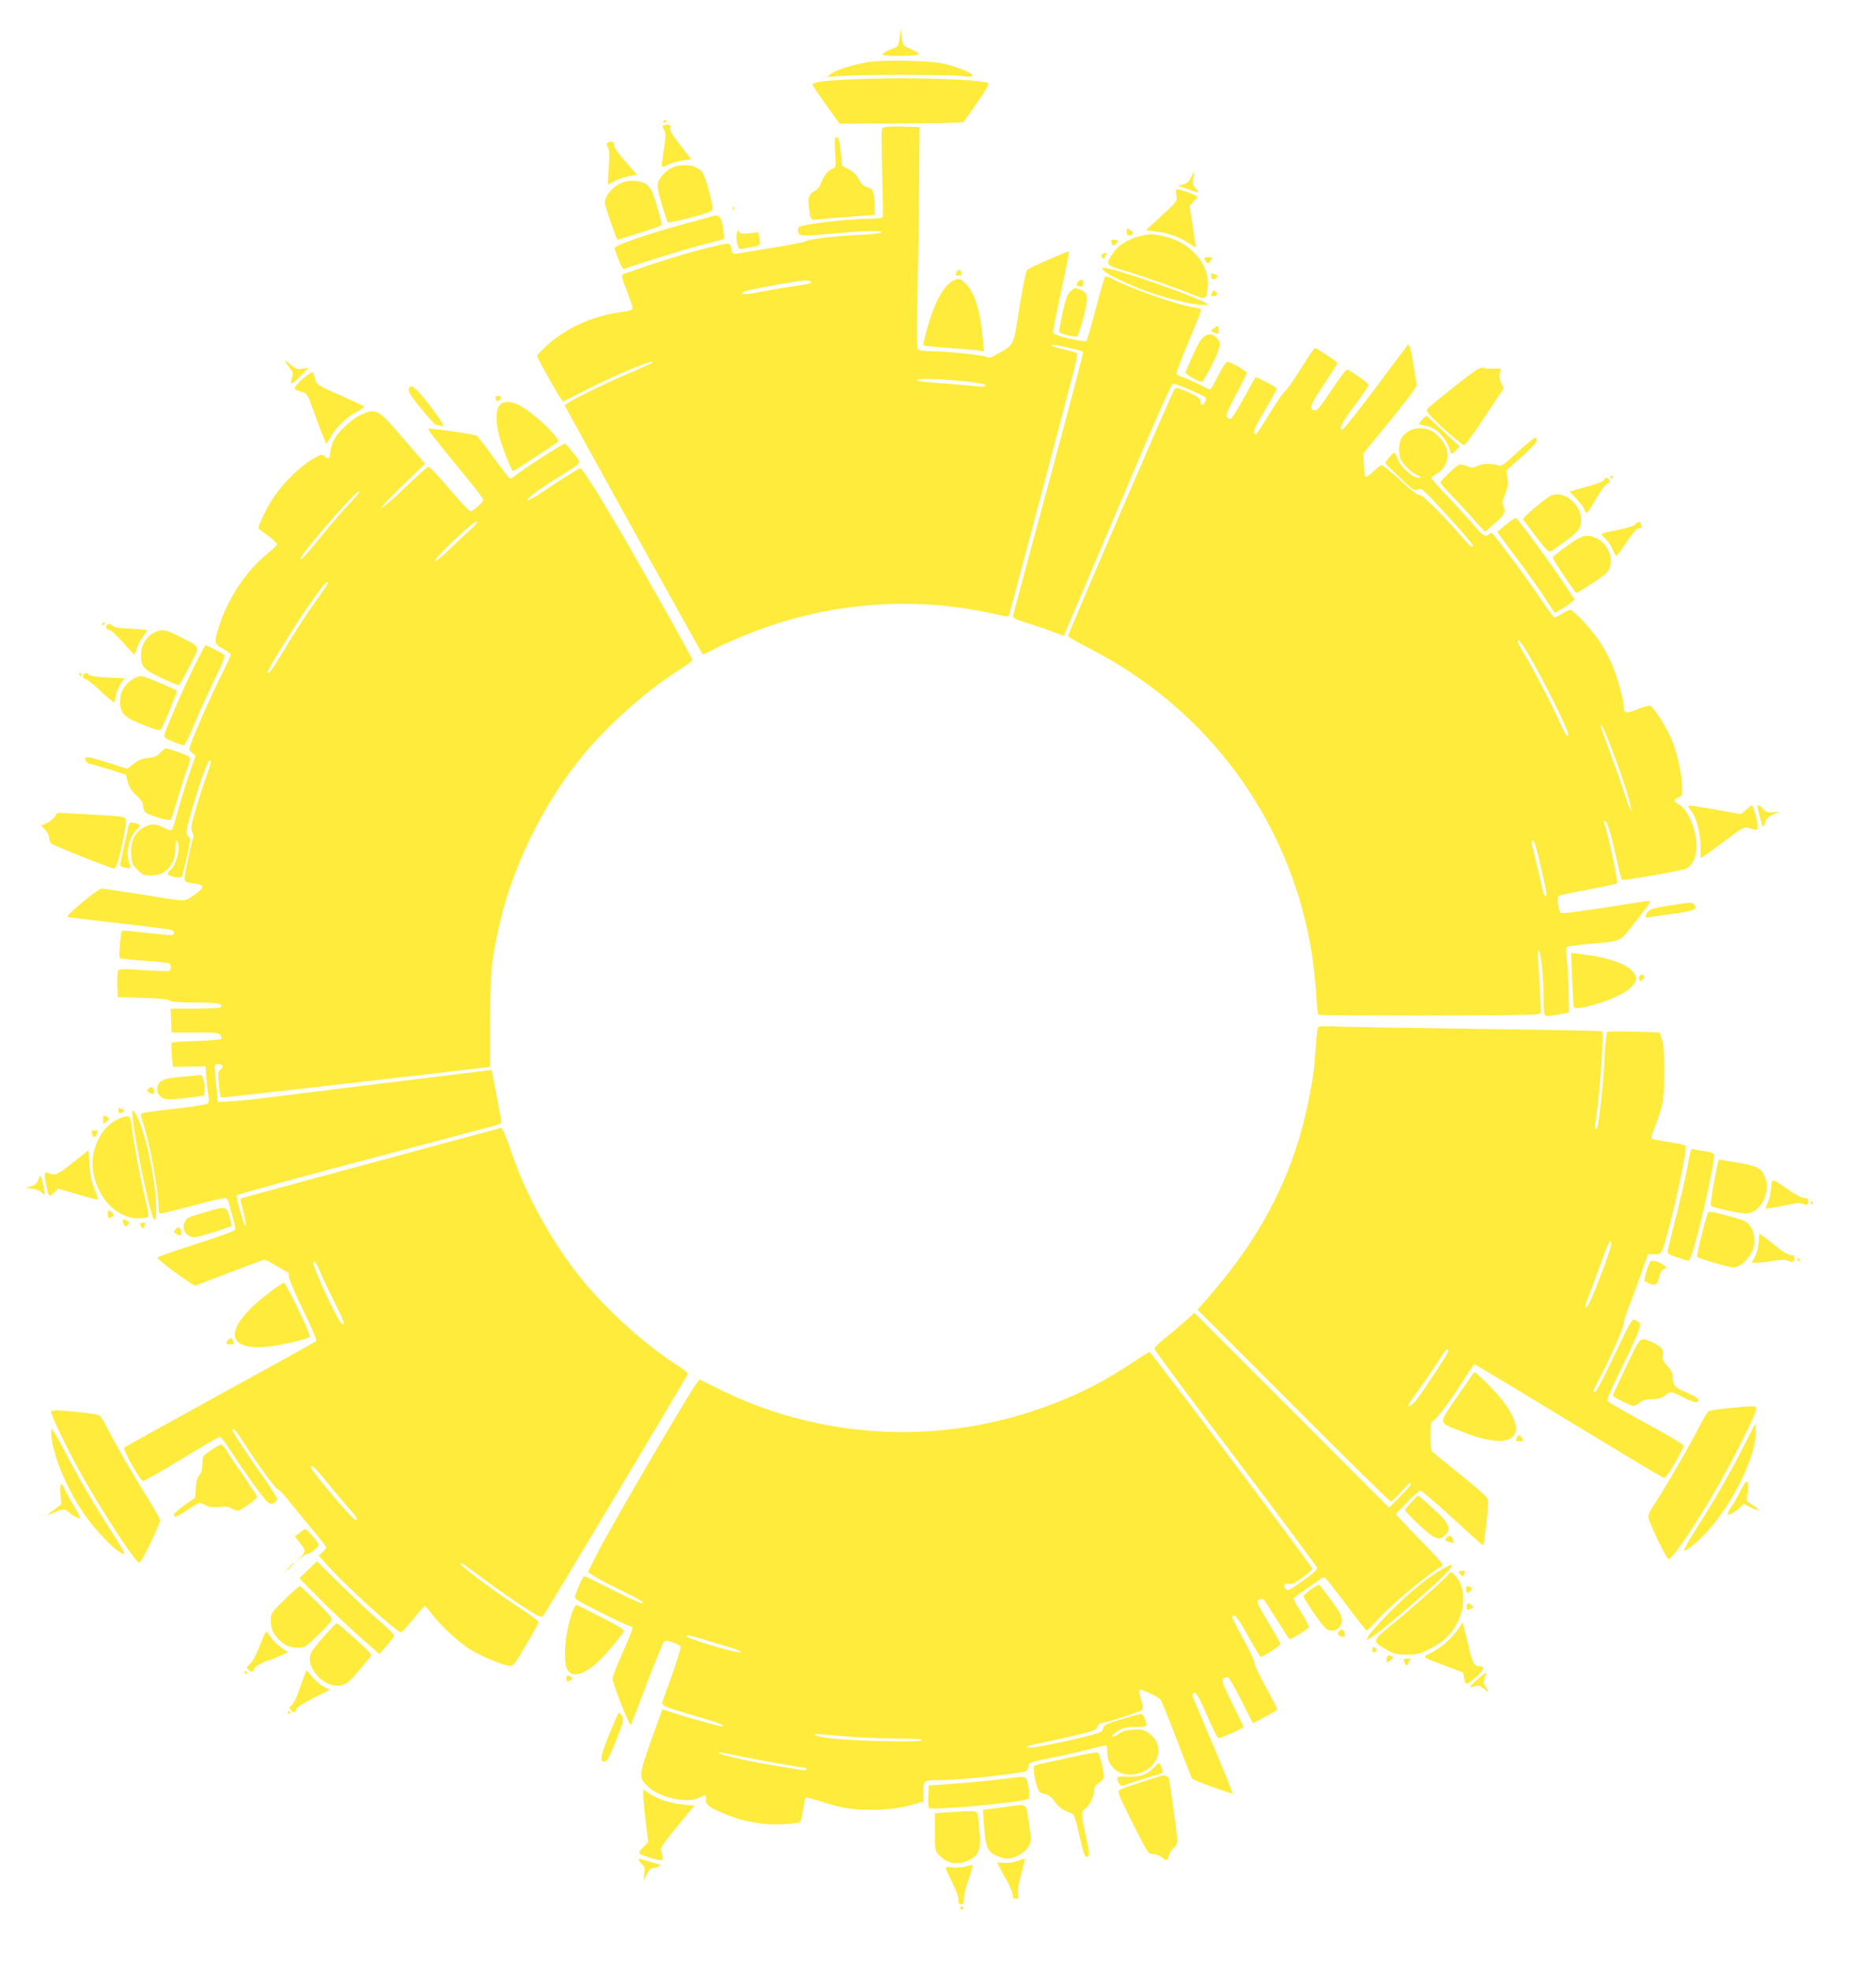 <?xml version="1.0" standalone="no"?>
<!DOCTYPE svg PUBLIC "-//W3C//DTD SVG 20010904//EN"
 "http://www.w3.org/TR/2001/REC-SVG-20010904/DTD/svg10.dtd">
<svg version="1.0" xmlns="http://www.w3.org/2000/svg"
 width="1219pt" height="1280pt" viewBox="0 0 1219 1280"
 preserveAspectRatio="xMidYMid meet">
<g transform="translate(0,1280) scale(0.1,-0.1)"
fill="#ffeb3b" stroke="none">
<path d="M5846 12557 c-7 -51 -12 -60 -35 -68 -40 -14 -74 -33 -78 -44 -4 -12
230 -11 236 2 4 8 -16 20 -74 45 -27 12 -31 19 -35 68 l-6 55 -8 -58z"/>
<path d="M5637 12396 c-107 -19 -210 -52 -238 -76 l-24 -20 100 7 c130 10 679
9 774 -1 59 -6 72 -5 69 6 -6 17 -98 54 -185 74 -96 21 -394 27 -496 10z"/>
<path d="M5660 12289 c-277 -8 -380 -19 -380 -39 0 -5 39 -64 88 -131 l87
-122 399 1 c220 1 402 5 406 9 4 5 44 61 90 127 59 85 79 121 70 126 -37 23
-438 38 -760 29z"/>
<path d="M4310 12009 c0 -5 5 -7 10 -4 6 3 10 8 10 11 0 2 -4 4 -10 4 -5 0
-10 -5 -10 -11z"/>
<path d="M4307 11984 c-3 -4 0 -16 8 -28 12 -18 12 -34 0 -116 -21 -140 -23
-134 25 -110 23 12 66 24 96 28 l56 7 -72 93 c-53 69 -70 97 -65 112 5 16 2
20 -18 20 -13 0 -26 -3 -30 -6z"/>
<path d="M5733 11968 c-6 -8 -6 -115 -1 -288 4 -151 6 -281 3 -287 -3 -9 -26
-13 -67 -13 -154 0 -462 -36 -478 -55 -5 -6 -7 -21 -3 -33 7 -27 23 -27 248
-7 88 8 190 15 228 15 114 0 74 -17 -55 -24 -194 -10 -341 -27 -368 -41 -14
-7 -115 -28 -225 -45 -110 -18 -212 -35 -228 -37 -24 -5 -28 -2 -33 26 -4 17
-11 34 -16 37 -19 12 -309 -66 -529 -141 -73 -26 -142 -49 -151 -52 -24 -7
-23 -15 17 -117 19 -49 35 -97 35 -106 0 -13 -18 -19 -88 -29 -174 -24 -348
-104 -468 -214 -35 -32 -64 -63 -64 -68 0 -15 162 -300 169 -297 3 2 69 35
147 75 207 105 466 212 431 177 -3 -3 -82 -39 -176 -79 -181 -78 -391 -184
-391 -198 0 -7 885 -1603 896 -1616 2 -2 34 12 71 32 101 53 265 120 388 160
480 157 980 178 1468 63 43 -10 60 -11 63 -2 6 15 399 1500 426 1608 12 48 19
90 15 94 -3 4 -41 15 -83 25 -79 19 -103 29 -66 29 25 0 182 -37 190 -45 3 -3
-97 -384 -223 -848 -125 -463 -230 -851 -232 -862 -4 -18 8 -24 99 -53 57 -18
131 -43 166 -57 l64 -25 25 59 c14 33 170 400 347 817 225 532 327 760 338
762 15 3 190 -71 211 -89 10 -8 -9 -49 -23 -49 -6 0 -10 11 -10 24 0 19 -13
29 -77 58 -59 27 -81 33 -90 24 -12 -11 -693 -1590 -693 -1606 0 -5 70 -45
157 -90 696 -361 1198 -996 1383 -1754 37 -150 59 -293 71 -470 5 -77 12 -142
15 -145 9 -9 1385 -7 1418 2 l29 8 -6 134 c-4 74 -10 167 -13 207 -5 58 -4 71
6 62 14 -14 29 -173 30 -317 0 -75 3 -99 14 -103 8 -3 45 0 83 8 l68 13 -3
145 c-2 80 -7 174 -12 210 -6 44 -6 66 1 71 6 3 66 12 132 18 238 23 203 7
312 143 52 65 95 123 95 128 0 14 8 14 -295 -34 -172 -27 -274 -40 -282 -34
-16 12 -28 97 -16 109 5 5 91 24 191 42 100 19 185 37 189 41 9 9 -59 327 -84
393 -4 10 -2 14 7 11 15 -5 36 -78 76 -255 14 -65 29 -122 33 -126 8 -8 379
57 418 73 30 12 54 52 63 103 19 99 -40 270 -106 309 -40 24 -43 35 -9 48 23
9 25 15 25 67 0 80 -32 225 -68 310 -33 79 -117 212 -139 220 -8 3 -46 -7 -84
-23 -75 -30 -88 -27 -89 22 0 44 -49 214 -83 286 -19 42 -54 104 -78 139 -50
75 -166 199 -186 199 -7 0 -31 -11 -53 -25 -22 -14 -44 -25 -50 -25 -5 0 -46
55 -91 123 -45 67 -126 181 -180 252 -145 192 -136 182 -150 168 -23 -23 -45
-13 -88 40 -23 28 -98 111 -167 184 -68 72 -124 135 -124 140 0 4 17 17 37 28
53 28 81 97 64 155 -15 50 -65 108 -108 126 -73 31 -156 6 -188 -55 -19 -38
-19 -103 -1 -140 18 -33 76 -86 105 -96 12 -3 21 -10 21 -15 0 -5 -14 -4 -32
2 -42 15 -103 78 -118 122 -6 20 -15 36 -20 36 -11 0 -62 -61 -58 -69 2 -4 45
-46 95 -94 85 -80 95 -87 115 -76 20 11 28 5 98 -67 105 -110 260 -286 260
-296 0 -20 -22 -3 -80 65 -119 138 -252 268 -267 263 -9 -4 -55 31 -123 94
-60 55 -115 100 -122 100 -7 0 -31 -19 -55 -42 -23 -23 -46 -38 -50 -34 -4 4
-9 40 -11 79 l-4 72 176 215 c128 157 174 220 171 235 -2 11 -12 68 -21 127
-15 99 -27 139 -37 128 -2 -3 -95 -126 -206 -275 -111 -148 -209 -271 -217
-273 -32 -8 -9 39 80 158 52 68 92 128 89 133 -9 15 -127 97 -140 97 -7 0 -49
-55 -94 -122 -86 -131 -103 -150 -124 -142 -30 12 -20 37 66 165 49 74 89 137
89 142 0 8 -134 97 -147 97 -4 0 -45 -61 -91 -135 -46 -74 -91 -139 -102 -145
-10 -6 -55 -71 -100 -145 -45 -74 -85 -135 -90 -135 -27 0 -14 35 59 156 45
75 79 139 77 142 -7 11 -134 77 -139 72 -2 -3 -36 -65 -76 -137 -40 -73 -78
-133 -85 -133 -6 0 -17 5 -24 12 -9 9 5 42 58 143 39 73 70 137 70 143 0 13
-101 72 -124 72 -10 0 -32 -32 -61 -90 -25 -49 -48 -90 -50 -90 -3 0 -36 15
-73 34 -37 18 -84 39 -105 46 -21 6 -40 17 -43 24 -2 6 34 101 80 210 47 110
83 202 81 206 -3 4 -26 11 -52 15 -104 15 -419 126 -522 183 -24 13 -46 20
-51 15 -4 -4 -31 -98 -60 -208 -29 -110 -56 -204 -61 -209 -11 -12 -210 35
-216 51 -3 7 20 128 51 269 31 141 55 259 52 261 -5 5 -259 -106 -273 -120 -7
-7 -28 -115 -49 -242 -40 -257 -32 -239 -138 -301 -45 -26 -62 -32 -72 -23
-15 12 -262 38 -370 39 -45 0 -75 5 -81 13 -7 8 -7 138 -2 367 5 195 10 517
11 715 l3 360 -116 3 c-85 2 -119 -1 -126 -10z m-463 -998 c0 -12 -12 -14
-155 -35 -60 -9 -149 -25 -198 -35 -83 -17 -125 -11 -75 9 18 8 180 39 338 64
49 8 90 7 90 -3z m979 -644 c79 -8 148 -19 154 -25 14 -14 -15 -14 -138 -2
-49 5 -138 12 -197 16 -60 4 -108 11 -108 16 0 13 123 11 289 -5z m3684 -1778
c105 -181 257 -487 257 -517 0 -30 -20 -1 -59 87 -51 113 -141 287 -218 419
-57 99 -58 103 -43 103 5 0 34 -42 63 -92z m555 -652 c73 -197 114 -332 109
-354 -2 -9 -20 37 -41 103 -21 66 -65 190 -97 276 -32 86 -59 161 -59 165 1
27 36 -48 88 -190z m-508 -597 c19 -69 70 -293 70 -306 0 -7 -4 -13 -9 -13 -5
0 -15 26 -21 58 -7 31 -25 110 -41 174 -33 133 -32 128 -19 128 5 0 14 -19 20
-41z"/>
<path d="M5427 11904 c-3 -4 -4 -48 0 -99 5 -87 5 -93 -14 -99 -30 -9 -61 -47
-76 -91 -9 -25 -24 -45 -40 -53 -38 -18 -49 -45 -42 -100 13 -97 9 -93 68 -86
28 3 122 11 207 17 l155 12 -3 75 c-4 83 -11 96 -50 105 -19 4 -34 19 -51 49
-15 30 -37 52 -66 67 l-43 23 -9 90 c-7 81 -18 108 -36 90z"/>
<path d="M3945 11870 c-4 -6 -1 -17 5 -26 9 -10 11 -44 6 -129 l-7 -115 49 26
c27 14 70 28 95 32 l46 7 -74 85 c-46 52 -75 93 -75 107 0 16 -6 23 -19 23
-11 0 -23 -5 -26 -10z"/>
<path d="M4381 11717 c-44 -14 -97 -68 -106 -106 -5 -22 3 -64 25 -139 18 -59
35 -111 39 -115 5 -4 72 9 150 30 122 33 141 41 141 58 -1 45 -49 217 -66 237
-40 44 -111 58 -183 35z"/>
<path d="M7737 11645 c-11 -24 -26 -37 -49 -43 l-32 -8 61 -22 c76 -28 82 -28
53 3 -19 20 -22 31 -16 65 3 22 5 40 3 40 -2 0 -11 -16 -20 -35z"/>
<path d="M4047 11616 c-63 -23 -117 -86 -117 -135 0 -18 73 -227 82 -237 4 -3
278 85 287 93 6 5 -48 192 -65 225 -8 15 -25 35 -37 43 -34 22 -106 27 -150
11z"/>
<path d="M7644 11532 c6 -39 5 -39 -96 -133 l-102 -94 63 -8 c82 -10 158 -37
215 -76 25 -18 46 -29 46 -26 0 4 -9 65 -20 137 l-21 131 26 27 c14 14 25 29
25 32 0 8 -106 48 -127 48 -12 0 -14 -7 -9 -38z"/>
<path d="M4761 11444 c0 -11 3 -14 6 -6 3 7 2 16 -1 19 -3 4 -6 -2 -5 -13z"/>
<path d="M4625 11395 c-5 -2 -77 -22 -160 -44 -256 -69 -479 -146 -472 -164 2
-7 15 -40 27 -75 13 -35 28 -61 34 -59 82 31 386 125 501 155 l150 40 -2 36
c-2 21 -7 55 -13 77 -11 38 -27 47 -65 34z"/>
<path d="M7320 11295 c0 -25 14 -32 38 -16 10 6 7 12 -12 25 -26 16 -26 16
-26 -9z"/>
<path d="M4787 11282 c-3 -16 -1 -46 4 -67 9 -31 14 -36 32 -31 12 3 41 8 65
12 51 8 55 13 46 60 l-7 36 -57 -7 c-49 -6 -60 -4 -68 10 -8 15 -10 13 -15
-13z"/>
<path d="M7404 11266 c-76 -19 -141 -61 -175 -114 -46 -72 -44 -74 84 -112
118 -35 366 -122 455 -160 66 -28 75 -22 80 63 10 151 -122 293 -302 326 -71
13 -76 13 -142 -3z"/>
<path d="M7220 11236 c0 -6 4 -17 8 -24 7 -10 12 -8 26 7 16 18 16 19 -9 23
-15 3 -25 1 -25 -6z"/>
<path d="M7168 11152 c-13 -5 -15 -11 -8 -22 9 -13 11 -13 20 0 9 14 13 31 8
29 -2 0 -11 -3 -20 -7z"/>
<path d="M7830 11110 c6 -11 14 -20 18 -20 4 0 13 9 20 20 11 18 10 20 -18 20
-28 0 -30 -2 -20 -20z"/>
<path d="M7171 11044 c19 -24 170 -97 284 -137 127 -46 297 -87 355 -87 l45 1
-38 20 c-107 56 -584 219 -642 219 -15 0 -15 -2 -4 -16z"/>
<path d="M6216 11035 c-9 -24 -8 -25 15 -25 14 0 19 5 17 17 -4 23 -24 27 -32
8z"/>
<path d="M7870 11010 c0 -25 12 -31 32 -16 16 12 16 14 -7 24 -22 10 -25 9
-25 -8z"/>
<path d="M6182 10970 c-41 -25 -84 -93 -121 -190 -29 -75 -67 -218 -60 -224 2
-2 78 -9 169 -16 91 -6 178 -14 194 -17 l29 -6 -7 82 c-14 171 -51 295 -105
352 -43 45 -53 47 -99 19z"/>
<path d="M7006 10971 c-18 -20 -12 -31 16 -31 11 0 18 7 18 19 0 28 -15 33
-34 12z"/>
<path d="M6956 10908 c-21 -18 -31 -46 -51 -137 -14 -63 -24 -119 -22 -126 6
-14 108 -38 119 -27 4 4 21 59 38 122 34 131 31 161 -22 179 -39 14 -33 15
-62 -11z"/>
<path d="M7876 10904 c-10 -26 -7 -32 14 -27 23 6 25 16 6 32 -11 9 -15 8 -20
-5z"/>
<path d="M7891 10671 l-24 -19 22 -12 c28 -14 33 -10 29 24 -3 25 -3 25 -27 7z"/>
<path d="M7816 10608 c-21 -19 -52 -82 -113 -225 -4 -11 83 -63 107 -63 6 0
35 51 66 112 59 121 62 147 22 181 -27 23 -52 22 -82 -5z"/>
<path d="M1850 10457 c0 -2 13 -21 29 -41 26 -32 28 -41 19 -66 -18 -53 -4
-51 52 6 l55 56 -38 -6 c-33 -6 -43 -3 -77 24 -22 18 -40 30 -40 27z"/>
<path d="M9450 10290 c-91 -72 -169 -137 -175 -145 -7 -11 0 -25 30 -56 69
-71 194 -179 209 -179 8 0 68 83 135 185 l122 184 -16 31 c-10 20 -14 42 -10
64 l7 33 -49 -1 c-26 -1 -57 2 -68 6 -16 6 -53 -18 -185 -122z"/>
<path d="M1977 10349 c-26 -23 -52 -49 -57 -59 -9 -17 -5 -21 30 -31 48 -14
46 -12 95 -148 20 -58 46 -125 57 -150 l19 -45 29 50 c34 61 113 134 176 164
25 13 42 26 37 31 -5 5 -60 31 -123 59 -178 78 -183 81 -193 120 -5 19 -12 38
-15 42 -4 4 -29 -11 -55 -33z"/>
<path d="M2657 10278 c-2 -7 0 -22 6 -33 21 -40 159 -205 172 -205 7 0 21 -3
30 -6 32 -13 12 23 -79 141 -84 109 -117 135 -129 103z"/>
<path d="M3220 10216 c0 -8 4 -17 9 -20 11 -7 33 18 24 27 -12 12 -33 7 -33
-7z"/>
<path d="M3243 10163 c-25 -38 -21 -129 11 -230 26 -80 72 -193 79 -193 4 0
244 156 282 183 19 14 18 16 -23 64 -51 61 -161 153 -219 182 -60 30 -108 28
-130 -6z"/>
<path d="M2342 10105 c-60 -28 -150 -113 -175 -166 -9 -20 -19 -53 -21 -73 -6
-48 -11 -53 -35 -32 -18 17 -21 17 -53 0 -97 -50 -217 -166 -292 -282 -43 -66
-94 -178 -85 -186 2 -1 30 -22 62 -46 31 -23 57 -48 57 -54 0 -6 -25 -31 -56
-56 -143 -114 -266 -298 -324 -487 -30 -97 -28 -105 30 -137 28 -15 50 -32 50
-37 0 -5 -29 -68 -65 -139 -61 -122 -166 -359 -196 -443 -13 -36 -12 -39 9
-56 l23 -17 -49 -144 c-27 -80 -59 -185 -72 -235 -13 -49 -27 -95 -32 -102 -7
-8 -22 -5 -58 14 -53 28 -83 26 -138 -7 -49 -30 -75 -91 -70 -167 4 -58 7 -67
41 -101 34 -34 42 -37 91 -37 95 0 155 70 156 180 0 42 3 56 10 45 25 -38 -2
-154 -43 -189 -10 -7 -17 -19 -17 -26 0 -15 78 -31 90 -19 4 5 19 63 34 129
23 106 25 121 11 131 -22 17 -19 38 29 201 54 180 95 293 107 293 14 0 11 -13
-24 -112 -19 -51 -49 -146 -67 -210 -30 -102 -32 -120 -21 -142 7 -13 11 -28
8 -33 -10 -16 -57 -234 -57 -263 0 -26 4 -29 48 -35 75 -10 83 -20 44 -54 -18
-16 -48 -37 -66 -46 -33 -18 -38 -18 -292 24 -143 22 -266 41 -275 41 -8 0
-59 -36 -111 -79 -91 -76 -114 -98 -107 -106 2 -1 146 -19 319 -39 173 -20
327 -39 343 -42 27 -6 37 -29 16 -36 -6 -2 -81 5 -166 14 -86 10 -158 16 -161
14 -8 -9 -21 -171 -14 -177 4 -4 76 -12 161 -18 84 -6 157 -14 162 -17 12 -7
12 -41 0 -49 -6 -3 -81 -1 -167 5 -126 9 -159 8 -166 -2 -4 -7 -7 -49 -6 -93
l3 -80 162 -5 c110 -3 166 -9 175 -17 8 -9 56 -13 162 -13 148 0 185 -7 172
-29 -5 -7 -61 -11 -167 -11 l-160 0 3 -77 3 -78 154 0 c134 0 155 -2 164 -17
6 -9 8 -21 3 -25 -4 -4 -77 -10 -161 -13 -84 -3 -156 -8 -159 -11 -3 -3 -3
-40 0 -81 l7 -76 106 2 106 1 6 -75 c4 -41 9 -93 13 -116 5 -28 3 -44 -6 -51
-7 -6 -104 -21 -215 -33 -112 -13 -207 -26 -213 -30 -7 -4 -5 -21 5 -51 45
-124 105 -446 105 -560 0 -28 4 -39 15 -39 9 0 100 22 203 50 103 27 197 50
209 50 16 0 24 -8 29 -27 3 -16 15 -58 25 -94 10 -36 19 -73 19 -81 0 -10 -75
-38 -252 -95 -139 -44 -253 -84 -255 -89 -3 -9 115 -100 202 -157 l40 -27 223
85 c122 47 226 85 232 85 5 0 39 -18 75 -40 36 -22 69 -40 74 -40 4 0 8 -13 8
-29 0 -15 42 -114 93 -220 57 -115 90 -195 84 -200 -5 -5 -286 -161 -624 -346
-338 -186 -619 -341 -624 -346 -10 -9 102 -209 121 -216 7 -3 120 61 251 141
131 80 244 146 250 146 7 0 37 -39 68 -87 83 -129 208 -305 237 -331 21 -20
29 -22 46 -13 12 7 21 19 21 27 0 9 -42 75 -93 148 -97 135 -197 288 -197 299
0 23 24 -3 70 -75 90 -143 210 -307 228 -312 9 -3 37 -32 62 -63 24 -32 91
-113 147 -180 57 -67 103 -126 103 -131 0 -5 -11 -19 -25 -32 l-24 -23 75 -82
c118 -129 434 -415 459 -415 5 0 41 38 79 85 37 47 72 85 76 85 5 0 24 -22 44
-48 51 -71 182 -192 252 -234 67 -41 200 -97 248 -105 31 -4 32 -3 114 134 45
76 82 144 82 150 0 6 -57 48 -127 94 -140 91 -350 247 -374 275 -27 34 13 9
122 -74 113 -86 331 -234 373 -253 16 -8 30 -9 35 -3 15 17 941 1566 941 1574
0 5 -32 30 -71 55 -202 130 -433 336 -596 530 -200 239 -377 552 -479 850 -35
103 -61 164 -68 162 -7 -3 -63 -19 -126 -35 -743 -200 -1564 -422 -1567 -426
-3 -2 5 -39 17 -81 12 -42 19 -81 17 -88 -6 -15 -8 -9 -40 99 -14 45 -22 86
-18 92 3 6 357 103 786 217 429 113 815 215 858 227 76 20 79 22 73 47 -3 14
-18 93 -33 175 l-28 148 -50 -6 c-27 -3 -324 -40 -660 -81 -335 -41 -689 -85
-785 -97 -96 -12 -200 -22 -230 -22 l-55 -1 -11 115 c-7 63 -10 118 -7 123 6
11 41 8 48 -4 4 -6 -1 -17 -12 -24 -17 -12 -18 -21 -11 -96 4 -45 10 -84 12
-86 3 -3 595 64 1701 193 l50 6 0 306 c1 324 8 391 65 638 85 363 274 749 517
1054 160 201 418 434 632 571 55 35 100 67 100 72 1 9 -138 260 -382 687 -174
305 -332 560 -346 560 -9 0 -166 -99 -258 -162 -40 -28 -78 -48 -85 -46 -15 5
66 66 204 152 161 101 150 83 93 154 -26 34 -50 62 -53 62 -16 0 -288 -176
-329 -212 -12 -11 -26 -17 -32 -14 -6 4 -54 66 -107 139 -52 73 -101 135 -107
138 -18 10 -308 51 -314 45 -5 -5 23 -42 259 -330 54 -66 98 -125 98 -132 0
-15 -66 -74 -84 -74 -7 0 -68 65 -136 145 -68 80 -129 145 -136 145 -6 0 -75
-61 -153 -136 -77 -75 -146 -134 -152 -132 -6 2 55 67 136 145 l147 142 -142
164 c-166 194 -176 199 -278 152z m-23 -522 c-14 -16 -53 -59 -88 -96 -34 -38
-108 -125 -163 -193 -55 -68 -105 -124 -110 -124 -15 0 6 30 102 145 122 147
259 295 273 295 6 0 0 -12 -14 -27z m781 -178 c0 -2 -24 -26 -52 -52 -29 -26
-90 -83 -134 -126 -45 -43 -84 -74 -87 -70 -6 9 69 86 195 201 50 45 78 63 78
47z m-970 -392 c0 -5 -40 -64 -90 -133 -49 -69 -133 -198 -186 -287 -87 -145
-114 -182 -114 -155 0 18 199 338 284 457 79 111 106 142 106 118z m-50 -4473
c12 -30 54 -117 92 -194 65 -130 75 -157 48 -141 -26 16 -195 379 -184 396 9
15 17 3 44 -61z m41 -1361 c45 -55 108 -131 140 -167 60 -68 69 -83 47 -81
-19 1 -288 320 -288 341 0 23 27 -2 101 -93z"/>
<path d="M9242 10077 c-12 -13 -22 -26 -22 -29 0 -3 17 -8 38 -12 75 -11 137
-75 167 -170 5 -19 7 -18 33 7 l27 27 -104 97 c-57 54 -107 99 -111 101 -3 1
-16 -8 -28 -21z"/>
<path d="M9861 9864 c-75 -70 -107 -94 -119 -89 -40 17 -109 17 -141 0 -29
-15 -37 -15 -69 -2 -21 8 -44 12 -52 9 -19 -6 -120 -103 -120 -116 0 -5 37
-48 83 -95 45 -47 110 -117 144 -156 l61 -69 56 48 c71 61 81 79 66 117 -11
25 -9 36 10 81 17 41 21 62 15 103 l-6 51 101 90 c91 81 113 111 85 121 -6 2
-57 -40 -114 -93z"/>
<path d="M10465 9700 c3 -5 8 -10 11 -10 2 0 4 5 4 10 0 6 -5 10 -11 10 -5 0
-7 -4 -4 -10z"/>
<path d="M10424 9686 c-3 -9 -32 -23 -63 -32 -31 -9 -80 -23 -109 -31 l-53
-15 44 -47 c25 -26 48 -57 51 -69 4 -12 11 -22 16 -22 5 0 32 40 60 89 29 52
59 93 71 96 11 4 19 14 17 23 -4 22 -27 27 -34 8z"/>
<path d="M10080 9583 c-32 -12 -189 -146 -183 -156 4 -6 42 -57 85 -114 66
-86 82 -101 96 -93 9 5 53 36 97 68 63 46 83 66 93 96 35 108 -86 237 -188
199z"/>
<path d="M9786 9394 c-31 -25 -56 -47 -56 -49 0 -2 50 -71 112 -152 61 -81
145 -198 186 -260 l74 -113 38 21 c21 12 50 31 65 43 l27 22 -79 119 c-80 120
-285 399 -302 410 -5 3 -34 -15 -65 -41z"/>
<path d="M10625 9395 c-6 -9 -51 -23 -108 -35 -54 -11 -103 -22 -108 -26 -5
-3 4 -16 20 -30 16 -13 37 -44 48 -69 10 -25 21 -45 25 -45 4 0 35 41 68 90
44 65 66 90 81 90 15 0 19 5 15 16 -3 9 -6 18 -6 20 0 10 -26 2 -35 -11z"/>
<path d="M10182 9255 c-51 -37 -92 -70 -92 -76 0 -13 143 -228 153 -229 4 0
52 29 106 64 82 53 101 70 111 100 31 94 -49 206 -147 206 -33 0 -55 -11 -131
-65z"/>
<path d="M665 8750 c-3 -5 -1 -10 4 -10 6 0 11 5 11 10 0 6 -2 10 -4 10 -3 0
-8 -4 -11 -10z"/>
<path d="M697 8743 c-14 -13 -7 -33 11 -33 11 0 48 -34 87 -77 37 -43 71 -79
76 -81 4 -2 13 14 18 36 6 21 24 57 40 79 l29 40 -60 7 c-34 3 -80 6 -103 6
-22 0 -50 7 -61 15 -22 16 -28 18 -37 8z"/>
<path d="M998 8690 c-49 -26 -81 -81 -82 -140 -1 -77 16 -98 131 -152 56 -26
107 -48 112 -48 6 0 38 55 72 122 71 141 77 121 -62 193 -97 50 -117 53 -171
25z"/>
<path d="M1267 8483 c-68 -136 -194 -425 -199 -457 -2 -15 9 -24 57 -43 32
-13 64 -23 70 -23 6 0 35 58 64 129 29 71 88 201 131 290 58 117 75 162 67
169 -14 11 -114 62 -122 62 -2 0 -33 -57 -68 -127z"/>
<path d="M515 8420 c3 -5 8 -10 11 -10 2 0 4 5 4 10 0 6 -5 10 -11 10 -5 0 -7
-4 -4 -10z"/>
<path d="M547 8423 c-13 -12 -7 -33 9 -33 9 0 52 -34 95 -75 43 -41 83 -75 88
-75 4 0 11 19 14 41 3 23 17 58 31 78 l26 36 -109 5 c-69 3 -115 10 -123 18
-14 14 -22 15 -31 5z"/>
<path d="M859 8387 c-54 -36 -79 -82 -79 -143 0 -76 28 -104 155 -153 84 -33
102 -37 111 -25 15 18 108 244 103 248 -14 14 -214 96 -233 96 -12 0 -38 -10
-57 -23z"/>
<path d="M1041 7912 c-20 -23 -38 -30 -79 -34 -40 -4 -62 -13 -94 -38 l-41
-33 -130 42 c-87 28 -133 39 -140 32 -11 -11 8 -41 25 -41 6 0 61 -16 123 -35
l113 -35 12 -47 c8 -35 23 -58 56 -88 30 -28 44 -49 44 -66 0 -14 6 -33 13
-42 14 -19 157 -62 167 -50 4 4 21 60 40 123 18 63 46 151 62 194 23 65 26 82
16 91 -12 12 -132 55 -151 55 -5 0 -21 -13 -36 -28z"/>
<path d="M10970 7565 c0 -4 9 -18 20 -32 33 -42 60 -147 60 -230 l0 -75 28 17
c15 10 78 56 141 103 113 84 114 84 151 73 50 -15 50 -15 50 17 0 32 -28 132
-37 132 -3 0 -20 -13 -38 -29 l-32 -28 -124 22 c-172 31 -219 37 -219 30z"/>
<path d="M11420 7563 c1 -18 29 -125 34 -130 3 -3 8 2 11 11 3 9 7 23 10 31 2
9 24 25 47 36 l43 19 -43 -4 c-37 -4 -47 0 -65 20 -20 24 -37 31 -37 17z"/>
<path d="M355 7496 c-10 -15 -34 -34 -53 -42 l-35 -14 26 -28 c15 -16 27 -40
27 -54 0 -14 6 -30 13 -36 15 -13 389 -162 406 -162 6 0 16 12 21 26 19 50 61
254 58 281 -3 28 -4 28 -88 35 -47 3 -146 9 -221 13 l-137 7 -17 -26z"/>
<path d="M836 7439 c-21 -91 -49 -218 -53 -240 -4 -23 -1 -27 28 -33 40 -8 42
-6 29 28 -25 67 -4 165 47 218 30 32 29 35 -15 44 -27 5 -32 3 -36 -17z"/>
<path d="M10845 6919 c-100 -16 -123 -23 -137 -41 -25 -32 -22 -40 10 -34 15
3 83 13 152 22 131 17 164 30 140 58 -15 19 -11 19 -165 -5z"/>
<path d="M10215 6443 c4 -92 9 -174 11 -181 5 -17 59 -9 169 25 143 45 235
107 235 157 0 74 -138 135 -363 161 l-58 7 6 -169z"/>
<path d="M10650 6450 c0 -11 4 -20 9 -20 13 0 32 26 24 33 -13 14 -33 6 -33
-13z"/>
<path d="M8564 6128 c-4 -6 -10 -65 -15 -131 -10 -148 -15 -183 -41 -317 -98
-505 -308 -914 -687 -1340 l-40 -45 622 -622 c342 -343 627 -623 634 -623 6 0
36 27 65 60 29 33 56 60 61 60 16 0 2 -19 -67 -90 l-70 -71 -632 632 -633 633
-58 -52 c-32 -29 -90 -78 -130 -109 -39 -32 -72 -64 -72 -71 -1 -7 236 -326
525 -708 290 -383 528 -704 531 -714 3 -12 -19 -34 -83 -79 -103 -74 -107 -76
-123 -57 -17 21 -5 37 23 30 18 -4 40 7 90 42 37 27 65 53 62 59 -9 25 -1047
1405 -1056 1405 -5 0 -56 -31 -112 -69 -208 -139 -407 -235 -653 -316 -675
-222 -1410 -168 -2045 150 l-114 57 -17 -21 c-46 -57 -555 -927 -640 -1093
l-69 -137 41 -26 c22 -15 100 -56 172 -91 138 -68 163 -84 133 -84 -9 0 -95
39 -189 87 -95 49 -176 88 -181 88 -5 0 -21 -31 -37 -70 -26 -65 -27 -71 -11
-83 28 -22 331 -172 347 -172 8 0 15 -6 15 -14 0 -7 -29 -79 -65 -160 -36 -80
-65 -155 -65 -166 0 -22 71 -213 100 -269 l18 -36 10 25 c5 14 51 133 102 265
50 132 97 246 104 253 10 10 21 9 58 -4 26 -8 48 -21 51 -27 2 -7 -22 -86 -54
-177 -33 -91 -62 -173 -65 -183 -7 -23 20 -34 223 -93 149 -43 201 -64 159
-64 -19 0 -260 68 -335 95 -24 8 -45 15 -46 15 -1 0 -35 -92 -75 -205 -81
-229 -81 -236 -22 -295 71 -71 257 -114 330 -76 44 23 55 20 50 -9 -7 -32 22
-54 124 -96 83 -34 164 -54 261 -64 68 -7 205 1 225 14 6 3 15 39 20 80 6 40
13 75 16 78 3 3 47 -8 98 -25 130 -43 206 -55 333 -55 112 1 193 12 284 39
l51 15 0 63 c0 76 0 76 113 76 108 0 450 35 544 55 15 4 23 14 25 33 3 27 5
27 159 59 86 17 199 43 250 57 51 14 96 23 99 20 3 -3 5 -25 5 -49 1 -80 65
-140 148 -139 171 3 249 183 117 272 -30 20 -45 23 -97 20 -45 -3 -71 -10 -93
-27 -17 -12 -36 -21 -43 -18 -6 2 8 17 32 33 39 25 54 29 118 29 46 0 73 4 73
11 0 27 -23 74 -37 74 -8 0 -66 -16 -128 -35 -97 -30 -114 -39 -117 -58 -2
-15 -14 -26 -38 -33 -65 -22 -345 -83 -405 -90 -90 -10 -57 10 50 30 50 10
148 31 218 48 113 26 129 33 137 54 5 13 16 24 23 24 27 0 252 72 265 85 12
10 11 22 -4 69 -10 31 -14 59 -11 63 8 8 123 -45 138 -64 6 -7 53 -123 105
-259 51 -136 97 -251 101 -255 14 -13 255 -100 261 -95 3 4 -54 144 -126 314
-72 169 -132 313 -134 321 -2 8 4 16 13 18 12 3 32 -31 80 -143 35 -80 69
-148 74 -151 11 -4 165 64 165 72 0 3 -26 58 -58 123 -82 165 -89 182 -71 193
8 5 20 9 26 9 7 0 47 -68 88 -150 l76 -151 79 42 c44 23 80 45 80 49 0 4 -34
69 -75 144 -41 75 -75 147 -75 160 0 13 -33 83 -74 157 -41 73 -72 137 -70
141 14 23 36 -4 104 -127 41 -74 78 -135 82 -135 15 0 128 73 128 84 0 6 -34
67 -75 134 -41 67 -75 129 -75 136 0 15 27 29 39 22 4 -3 42 -61 85 -130 43
-69 81 -128 85 -131 7 -3 99 52 125 76 5 4 -16 46 -47 95 -31 47 -54 90 -51
95 3 5 35 29 72 54 37 24 79 54 94 66 14 12 31 18 38 14 6 -4 67 -82 136 -173
69 -92 129 -168 133 -170 4 -1 31 24 60 57 83 96 332 304 430 361 13 7 -7 33
-109 137 -69 70 -140 144 -158 164 l-33 36 73 77 c40 42 80 76 88 76 8 -1 103
-81 210 -180 107 -98 196 -177 198 -176 5 5 32 239 32 276 0 35 -7 42 -171
176 -94 76 -178 145 -187 152 -14 10 -17 31 -17 106 0 83 2 94 20 102 22 10
131 158 207 282 28 45 55 82 59 82 5 0 280 -165 611 -367 332 -201 610 -368
618 -370 10 -3 33 27 73 96 31 55 57 106 57 113 0 7 -109 72 -242 144 -134 73
-247 138 -251 146 -7 9 17 67 75 185 47 94 98 203 114 243 27 70 28 73 9 86
-10 8 -25 14 -33 14 -7 0 -37 -51 -68 -117 -88 -188 -166 -343 -176 -349 -23
-15 -16 10 26 87 69 130 156 326 156 353 0 14 14 60 31 103 18 43 53 139 79
213 l48 135 42 0 c50 0 45 -12 101 199 51 193 113 497 102 506 -4 5 -55 15
-112 24 -58 9 -107 19 -110 22 -3 2 3 26 13 52 63 161 70 198 70 377 0 122 -4
183 -15 215 l-15 45 -164 6 c-91 3 -170 2 -176 -2 -6 -5 -14 -72 -18 -166 -6
-157 -38 -448 -50 -460 -13 -14 -15 6 -6 63 25 153 53 554 40 567 -3 3 -381
10 -840 16 -459 6 -872 13 -917 16 -52 2 -85 0 -89 -7z m1906 -1402 c0 -40
-142 -408 -159 -414 -18 -6 -13 11 28 115 21 54 55 146 76 206 34 96 55 132
55 93z m-1060 -700 c0 -13 -127 -208 -201 -310 -29 -38 -59 -59 -59 -41 0 3
39 61 88 128 48 67 103 148 122 180 34 56 50 70 50 43z m-4830 -1875 c52 -16
128 -39 168 -51 40 -11 70 -25 67 -30 -8 -12 -327 80 -349 101 -17 16 17 10
114 -20z m975 -631 c72 -5 199 -10 283 -10 107 0 152 -3 152 -11 0 -15 -423
-6 -580 11 -120 14 -169 36 -55 26 39 -4 129 -11 200 -16z m-740 -126 c103
-22 395 -74 418 -74 4 0 7 -4 7 -10 0 -5 -12 -7 -27 -5 -16 3 -86 14 -158 26
-211 33 -439 88 -375 89 8 0 69 -12 135 -26z"/>
<path d="M1185 5808 c-125 -10 -158 -25 -163 -76 -2 -21 4 -36 19 -51 26 -24
57 -25 194 -8 l90 12 3 41 c3 41 -12 95 -25 93 -5 -1 -57 -6 -118 -11z"/>
<path d="M961 5727 c-8 -11 -5 -16 14 -25 23 -11 25 -10 25 13 0 27 -21 33
-39 12z"/>
<path d="M770 5590 c0 -22 7 -25 29 -11 11 7 9 11 -8 20 -18 10 -21 9 -21 -9z"/>
<path d="M860 5568 c1 -99 107 -629 138 -683 19 -35 23 74 8 195 -24 190 -73
386 -117 473 -22 43 -29 46 -29 15z"/>
<path d="M670 5529 c0 -31 0 -32 20 -14 11 10 20 19 20 21 0 2 -9 8 -20 14
-18 10 -20 8 -20 -21z"/>
<path d="M745 5521 c-60 -35 -107 -101 -131 -185 -58 -205 94 -446 283 -448
30 0 59 4 64 9 7 7 2 44 -15 109 -31 123 -70 329 -87 452 -11 89 -13 92 -38
92 -14 0 -48 -13 -76 -29z"/>
<path d="M597 5440 c8 -31 19 -32 31 -5 11 23 9 25 -12 25 -19 0 -23 -4 -19
-20z"/>
<path d="M10986 5329 c-3 -8 -14 -66 -26 -129 -12 -63 -44 -203 -72 -310 -27
-107 -51 -204 -52 -215 -1 -19 5 -22 126 -61 14 -4 21 8 38 62 54 176 147 602
137 628 -3 8 -30 17 -63 21 -31 4 -63 9 -70 12 -8 3 -16 -1 -18 -8z"/>
<path d="M472 5249 c-104 -82 -114 -86 -164 -64 -21 9 -23 -14 -7 -85 16 -76
17 -76 48 -46 l29 27 126 -37 c69 -21 128 -35 131 -33 2 3 -8 34 -22 69 -19
47 -28 91 -32 158 l-6 92 -103 -81z"/>
<path d="M11165 5258 c-16 -53 -55 -282 -48 -288 12 -12 185 -50 224 -50 102
0 172 142 123 247 -24 50 -48 61 -175 83 -63 11 -115 20 -117 20 -1 0 -4 -6
-7 -12z"/>
<path d="M256 5155 c-15 -41 -23 -49 -57 -59 l-34 -10 40 -4 c23 -2 50 -12 63
-24 21 -21 22 -21 21 -2 0 10 -7 42 -13 69 -10 40 -14 46 -20 30z"/>
<path d="M11508 5083 c-2 -32 -12 -73 -21 -92 -9 -19 -15 -36 -13 -39 3 -2 52
6 111 18 81 18 111 20 129 12 27 -12 36 -7 36 20 0 13 -7 18 -26 18 -16 0 -58
22 -105 55 -109 77 -106 77 -111 8z"/>
<path d="M11765 4990 c-3 -5 -1 -10 4 -10 6 0 11 5 11 10 0 6 -2 10 -4 10 -3
0 -8 -4 -11 -10z"/>
<path d="M1340 4930 c-123 -36 -125 -37 -140 -66 -18 -33 -3 -75 33 -92 24
-12 40 -9 145 23 64 20 120 40 123 43 4 4 -1 32 -10 62 -20 67 -24 68 -151 30z"/>
<path d="M700 4915 c0 -27 6 -30 29 -16 12 8 12 12 2 25 -19 23 -31 20 -31 -9z"/>
<path d="M11095 4918 c-26 -79 -73 -274 -67 -280 12 -12 204 -68 233 -68 64 0
139 93 139 172 0 52 -23 103 -55 124 -23 15 -198 63 -233 64 -7 0 -14 -6 -17
-12z"/>
<path d="M802 4855 c11 -23 13 -24 27 -10 14 14 14 17 1 25 -29 19 -41 12 -28
-15z"/>
<path d="M910 4853 c0 -5 4 -14 9 -22 7 -11 11 -9 20 8 10 18 9 21 -9 21 -11
0 -20 -3 -20 -7z"/>
<path d="M1139 4814 c-10 -13 -10 -17 2 -25 31 -20 46 -9 33 25 -8 20 -18 20
-35 0z"/>
<path d="M11427 4730 c-3 -34 -14 -75 -26 -95 l-20 -35 32 0 c18 0 67 5 110
12 62 9 83 9 98 0 24 -15 39 -8 39 19 0 13 -7 19 -24 19 -14 0 -48 19 -78 43
-29 24 -69 55 -89 70 l-36 27 -6 -60z"/>
<path d="M11680 4620 c0 -5 5 -10 11 -10 5 0 7 5 4 10 -3 6 -8 10 -11 10 -2 0
-4 -4 -4 -10z"/>
<path d="M10723 4607 c-17 -27 -44 -120 -36 -127 4 -4 23 -12 41 -18 35 -12
40 -6 58 64 4 14 15 29 26 33 18 7 18 7 1 23 -29 24 -81 39 -90 25z"/>
<path d="M1760 4414 c-295 -220 -314 -379 -42 -361 82 5 278 49 295 66 9 9
-154 350 -168 351 -6 0 -44 -25 -85 -56z"/>
<path d="M1482 4098 c-19 -19 -14 -28 13 -28 27 0 28 1 19 24 -7 19 -16 20
-32 4z"/>
<path d="M10567 3928 c-48 -101 -87 -186 -87 -190 0 -10 115 -68 133 -68 8 0
27 10 42 22 20 15 42 22 80 22 39 1 62 7 84 24 16 12 35 22 41 22 6 0 42 -16
81 -36 70 -35 104 -39 93 -11 -3 8 -34 27 -70 42 -82 35 -94 47 -94 96 0 31
-8 47 -36 79 -29 31 -35 45 -30 65 9 37 -8 62 -61 85 -91 40 -78 51 -176 -152z"/>
<path d="M9468 3730 c-125 -186 -129 -163 37 -229 388 -155 465 16 147 326
-36 35 -68 63 -71 63 -3 -1 -54 -73 -113 -160z"/>
<path d="M11235 3656 c-67 -7 -126 -16 -133 -20 -7 -4 -29 -40 -49 -79 -63
-127 -251 -450 -315 -544 -15 -23 -28 -50 -28 -61 0 -28 118 -277 132 -277 24
0 166 208 312 460 104 180 256 482 256 510 0 29 7 28 -175 11z"/>
<path d="M333 3633 c-6 -15 91 -218 179 -378 149 -268 371 -608 394 -603 14 3
134 250 134 276 0 8 -33 67 -73 131 -89 141 -222 370 -270 467 -19 38 -41 75
-49 81 -7 7 -80 18 -162 25 -121 12 -149 12 -153 1z"/>
<path d="M11333 3414 c-91 -180 -195 -360 -311 -541 -50 -79 -86 -143 -79
-143 25 0 128 92 193 174 157 196 281 472 272 604 l-3 47 -72 -141z"/>
<path d="M335 3463 c15 -127 97 -323 201 -479 86 -131 249 -293 271 -271 3 4
-35 68 -84 144 -103 157 -208 338 -309 530 -38 73 -73 133 -78 133 -4 0 -5
-26 -1 -57z"/>
<path d="M9856 3464 c-9 -23 -8 -24 19 -24 23 0 24 2 15 20 -13 24 -26 26 -34
4z"/>
<path d="M1370 3382 c-55 -38 -55 -38 -55 -89 0 -36 -6 -57 -20 -73 -13 -15
-20 -40 -23 -84 l-4 -62 -69 -48 c-38 -26 -69 -54 -69 -62 0 -23 16 -17 88 31
37 25 72 45 78 45 6 0 26 -7 43 -16 24 -12 48 -15 89 -10 42 4 62 2 76 -9 11
-8 29 -15 40 -15 21 0 126 75 126 90 0 6 -39 65 -86 133 -47 67 -97 141 -111
165 -14 23 -30 42 -36 41 -7 0 -37 -17 -67 -37z"/>
<path d="M11309 3118 c-17 -35 -44 -82 -60 -104 -15 -23 -26 -44 -22 -47 8 -9
43 10 76 41 l27 26 46 -23 c59 -28 66 -22 14 14 l-40 28 6 63 c9 83 -6 83 -47
2z"/>
<path d="M393 3095 l6 -64 -44 -32 c-25 -18 -45 -34 -45 -36 0 -2 17 4 38 13
62 27 72 28 95 7 25 -23 60 -43 76 -43 6 0 -11 36 -38 79 -26 43 -53 93 -61
110 -21 52 -33 37 -27 -34z"/>
<path d="M9172 3047 c-23 -24 -42 -48 -42 -54 0 -6 42 -50 93 -97 99 -92 129
-104 167 -66 40 40 27 74 -53 150 -40 38 -84 78 -98 89 l-26 20 -41 -42z"/>
<path d="M1946 2846 l-30 -23 32 -41 c39 -49 39 -58 5 -96 l-28 -31 31 28 c16
15 36 27 42 27 21 0 72 43 72 59 -1 16 -75 101 -88 101 -4 0 -20 -11 -36 -24z"/>
<path d="M9400 2815 c-15 -18 -13 -21 23 -30 25 -7 27 -6 19 16 -11 29 -25 34
-42 14z"/>
<path d="M2002 2606 l-57 -55 130 -132 c72 -72 189 -183 260 -246 l130 -114
47 53 c26 29 48 60 47 68 0 8 -45 53 -101 100 -55 47 -167 152 -249 233 l-150
148 -57 -55z"/>
<path d="M1874 2618 l-29 -33 33 29 c30 28 37 36 29 36 -2 0 -16 -15 -33 -32z"/>
<path d="M9374 2612 c-94 -53 -208 -145 -334 -271 -69 -69 -133 -141 -144
-159 l-18 -34 21 12 c69 36 480 392 522 451 25 36 17 36 -47 1z"/>
<path d="M9480 2591 c0 -5 6 -14 14 -20 11 -9 15 -8 20 5 9 23 8 24 -14 24
-11 0 -20 -4 -20 -9z"/>
<path d="M9415 2580 c-13 -21 -244 -227 -363 -323 -140 -115 -140 -115 -41
-171 47 -27 64 -31 130 -31 67 0 84 4 152 38 86 43 146 102 184 184 46 100 40
219 -15 284 -25 31 -37 35 -47 19z"/>
<path d="M8517 2478 c-26 -18 -47 -38 -47 -44 0 -15 117 -185 142 -206 44 -39
108 -7 108 53 0 24 -19 57 -72 130 -40 54 -75 98 -78 99 -3 0 -27 -15 -53 -32z"/>
<path d="M1850 2413 c-89 -87 -90 -89 -90 -136 0 -54 10 -79 49 -120 37 -41
73 -57 127 -57 44 0 50 3 126 78 44 42 84 85 90 96 9 16 -5 34 -93 122 -57 57
-107 104 -111 104 -5 0 -49 -39 -98 -87z"/>
<path d="M9528 2475 c4 -25 5 -25 23 -9 15 14 17 19 7 26 -24 15 -35 8 -30
-17z"/>
<path d="M9530 2365 c0 -23 2 -24 25 -13 23 10 23 12 7 24 -25 19 -32 17 -32
-11z"/>
<path d="M3725 2346 c-50 -118 -71 -326 -40 -386 32 -61 118 -35 219 66 51 51
128 144 150 181 5 9 -41 37 -146 90 -84 43 -156 79 -161 81 -4 2 -14 -12 -22
-32z"/>
<path d="M2106 2175 c-42 -46 -81 -97 -87 -114 -34 -96 95 -230 198 -205 40
10 53 21 118 99 32 39 65 77 72 86 12 14 0 28 -101 118 -62 55 -116 101 -118
101 -3 0 -39 -38 -82 -85z"/>
<path d="M9473 2219 c-43 -61 -113 -123 -176 -153 -59 -28 -65 -23 99 -85
l112 -43 6 -39 c7 -46 15 -45 85 18 44 39 49 63 13 63 -34 0 -44 20 -75 151
l-33 134 -31 -46z"/>
<path d="M8699 2204 c-10 -13 -10 -17 2 -25 31 -20 46 -9 33 25 -8 20 -18 20
-35 0z"/>
<path d="M1721 2192 c-5 -10 -24 -54 -41 -98 -17 -44 -42 -88 -56 -100 -24
-20 -24 -22 -9 -38 18 -17 35 -13 35 8 0 11 84 56 103 56 3 0 30 11 62 25 l57
26 -42 28 c-24 16 -55 47 -71 70 -25 38 -29 40 -38 23z"/>
<path d="M8917 2090 c-3 -13 0 -20 8 -20 21 0 27 16 11 29 -11 9 -15 7 -19 -9z"/>
<path d="M9010 2025 c0 -26 0 -26 24 -8 16 12 20 20 12 25 -22 15 -36 8 -36
-17z"/>
<path d="M9121 2023 c0 -5 4 -16 8 -27 7 -17 9 -16 24 8 17 26 17 26 -8 26
-14 0 -25 -3 -24 -7z"/>
<path d="M1590 1940 c0 -5 5 -10 11 -10 5 0 7 5 4 10 -3 6 -8 10 -11 10 -2 0
-4 -4 -4 -10z"/>
<path d="M1977 1919 c-7 -19 -24 -65 -37 -104 -12 -38 -32 -77 -43 -87 -18
-14 -19 -19 -8 -32 18 -21 28 -20 36 4 4 13 44 39 113 74 l106 53 -37 18 c-21
10 -55 38 -76 63 l-39 45 -15 -34z"/>
<path d="M9639 1927 c-38 -28 -91 -79 -86 -83 2 -2 16 0 30 5 22 9 31 6 57
-15 34 -29 38 -25 13 12 -14 22 -15 31 -5 57 14 36 12 39 -9 24z"/>
<path d="M3680 1900 c0 -22 8 -25 30 -10 13 9 13 11 0 20 -22 15 -30 12 -30
-10z"/>
<path d="M1870 1680 c0 -5 5 -10 11 -10 5 0 7 5 4 10 -3 6 -8 10 -11 10 -2 0
-4 -4 -4 -10z"/>
<path d="M4000 1635 c-92 -213 -109 -275 -75 -275 20 0 30 18 79 140 50 125
53 137 32 166 -14 18 -16 16 -36 -31z"/>
<path d="M6955 1388 c-93 -20 -186 -41 -205 -45 -33 -8 -35 -10 -32 -46 6 -62
26 -130 42 -138 8 -4 27 -10 41 -13 16 -4 37 -21 53 -46 16 -24 42 -47 64 -57
20 -8 44 -19 52 -23 10 -5 25 -53 43 -136 29 -133 39 -156 58 -137 9 9 5 41
-15 127 -31 139 -32 161 -6 179 28 20 60 84 60 122 0 23 7 34 29 46 15 9 30
25 33 36 6 21 -25 151 -39 162 -4 4 -84 -10 -178 -31z"/>
<path d="M7499 1324 c-45 -48 -95 -66 -171 -62 -57 3 -68 1 -68 -12 0 -9 6
-24 13 -34 12 -16 16 -16 52 -2 22 8 81 27 130 42 50 14 93 28 97 30 8 5 -11
64 -21 64 -4 0 -18 -12 -32 -26z"/>
<path d="M6520 1248 c-74 -10 -214 -23 -310 -30 l-175 -13 -3 -69 c-2 -38 1
-73 5 -77 18 -18 625 39 646 60 11 11 -2 116 -17 134 -9 11 -34 10 -146 -5z"/>
<path d="M7535 1265 c-5 -2 -62 -20 -126 -40 -64 -20 -124 -42 -134 -49 -16
-11 -8 -29 84 -214 99 -197 102 -202 132 -202 17 0 42 -9 56 -20 34 -27 40
-25 48 10 4 16 17 38 31 49 16 13 24 29 24 50 0 30 -45 350 -55 399 -5 21 -29
28 -60 17z"/>
<path d="M4180 1138 c0 -23 7 -100 16 -171 l16 -129 -34 -35 c-27 -28 -30 -35
-18 -43 20 -13 109 -40 132 -40 18 0 19 8 2 71 -3 9 41 70 107 150 l112 134
-74 6 c-80 7 -167 36 -223 74 l-36 24 0 -41z"/>
<path d="M6501 1062 l-114 -15 7 -105 c9 -133 22 -167 78 -192 24 -11 57 -20
73 -20 48 0 117 40 139 80 18 35 18 39 1 153 -20 136 2 124 -184 99z"/>
<path d="M6160 1031 l-85 -6 0 -122 c0 -116 1 -123 25 -148 54 -58 122 -70
195 -35 64 31 79 65 71 169 -4 47 -9 101 -12 119 -7 36 -1 35 -194 23z"/>
<path d="M4150 723 c0 -6 9 -18 21 -29 17 -15 20 -26 15 -64 l-6 -45 22 43
c15 28 28 42 42 42 12 0 28 4 36 10 17 10 15 11 -58 30 -24 6 -50 14 -58 17
-8 3 -14 1 -14 -4z"/>
<path d="M6605 713 c-23 -8 -58 -13 -82 -10 -24 2 -43 2 -43 -1 0 -2 23 -44
50 -92 28 -48 50 -99 50 -114 0 -20 5 -26 21 -26 18 0 20 4 14 29 -4 19 3 65
19 126 14 53 26 99 26 101 0 6 -10 3 -55 -13z"/>
<path d="M6270 678 c-19 -5 -56 -8 -82 -5 -46 6 -47 5 -38 -18 5 -12 25 -55
45 -95 21 -43 35 -83 33 -98 -2 -21 1 -27 17 -27 16 0 19 6 17 30 -1 17 11 70
28 119 16 50 30 93 30 98 0 10 -4 9 -50 -4z"/>
<path d="M6240 410 c0 -5 5 -10 10 -10 6 0 10 5 10 10 0 6 -4 10 -10 10 -5 0
-10 -4 -10 -10z"/>
</g>
</svg>
